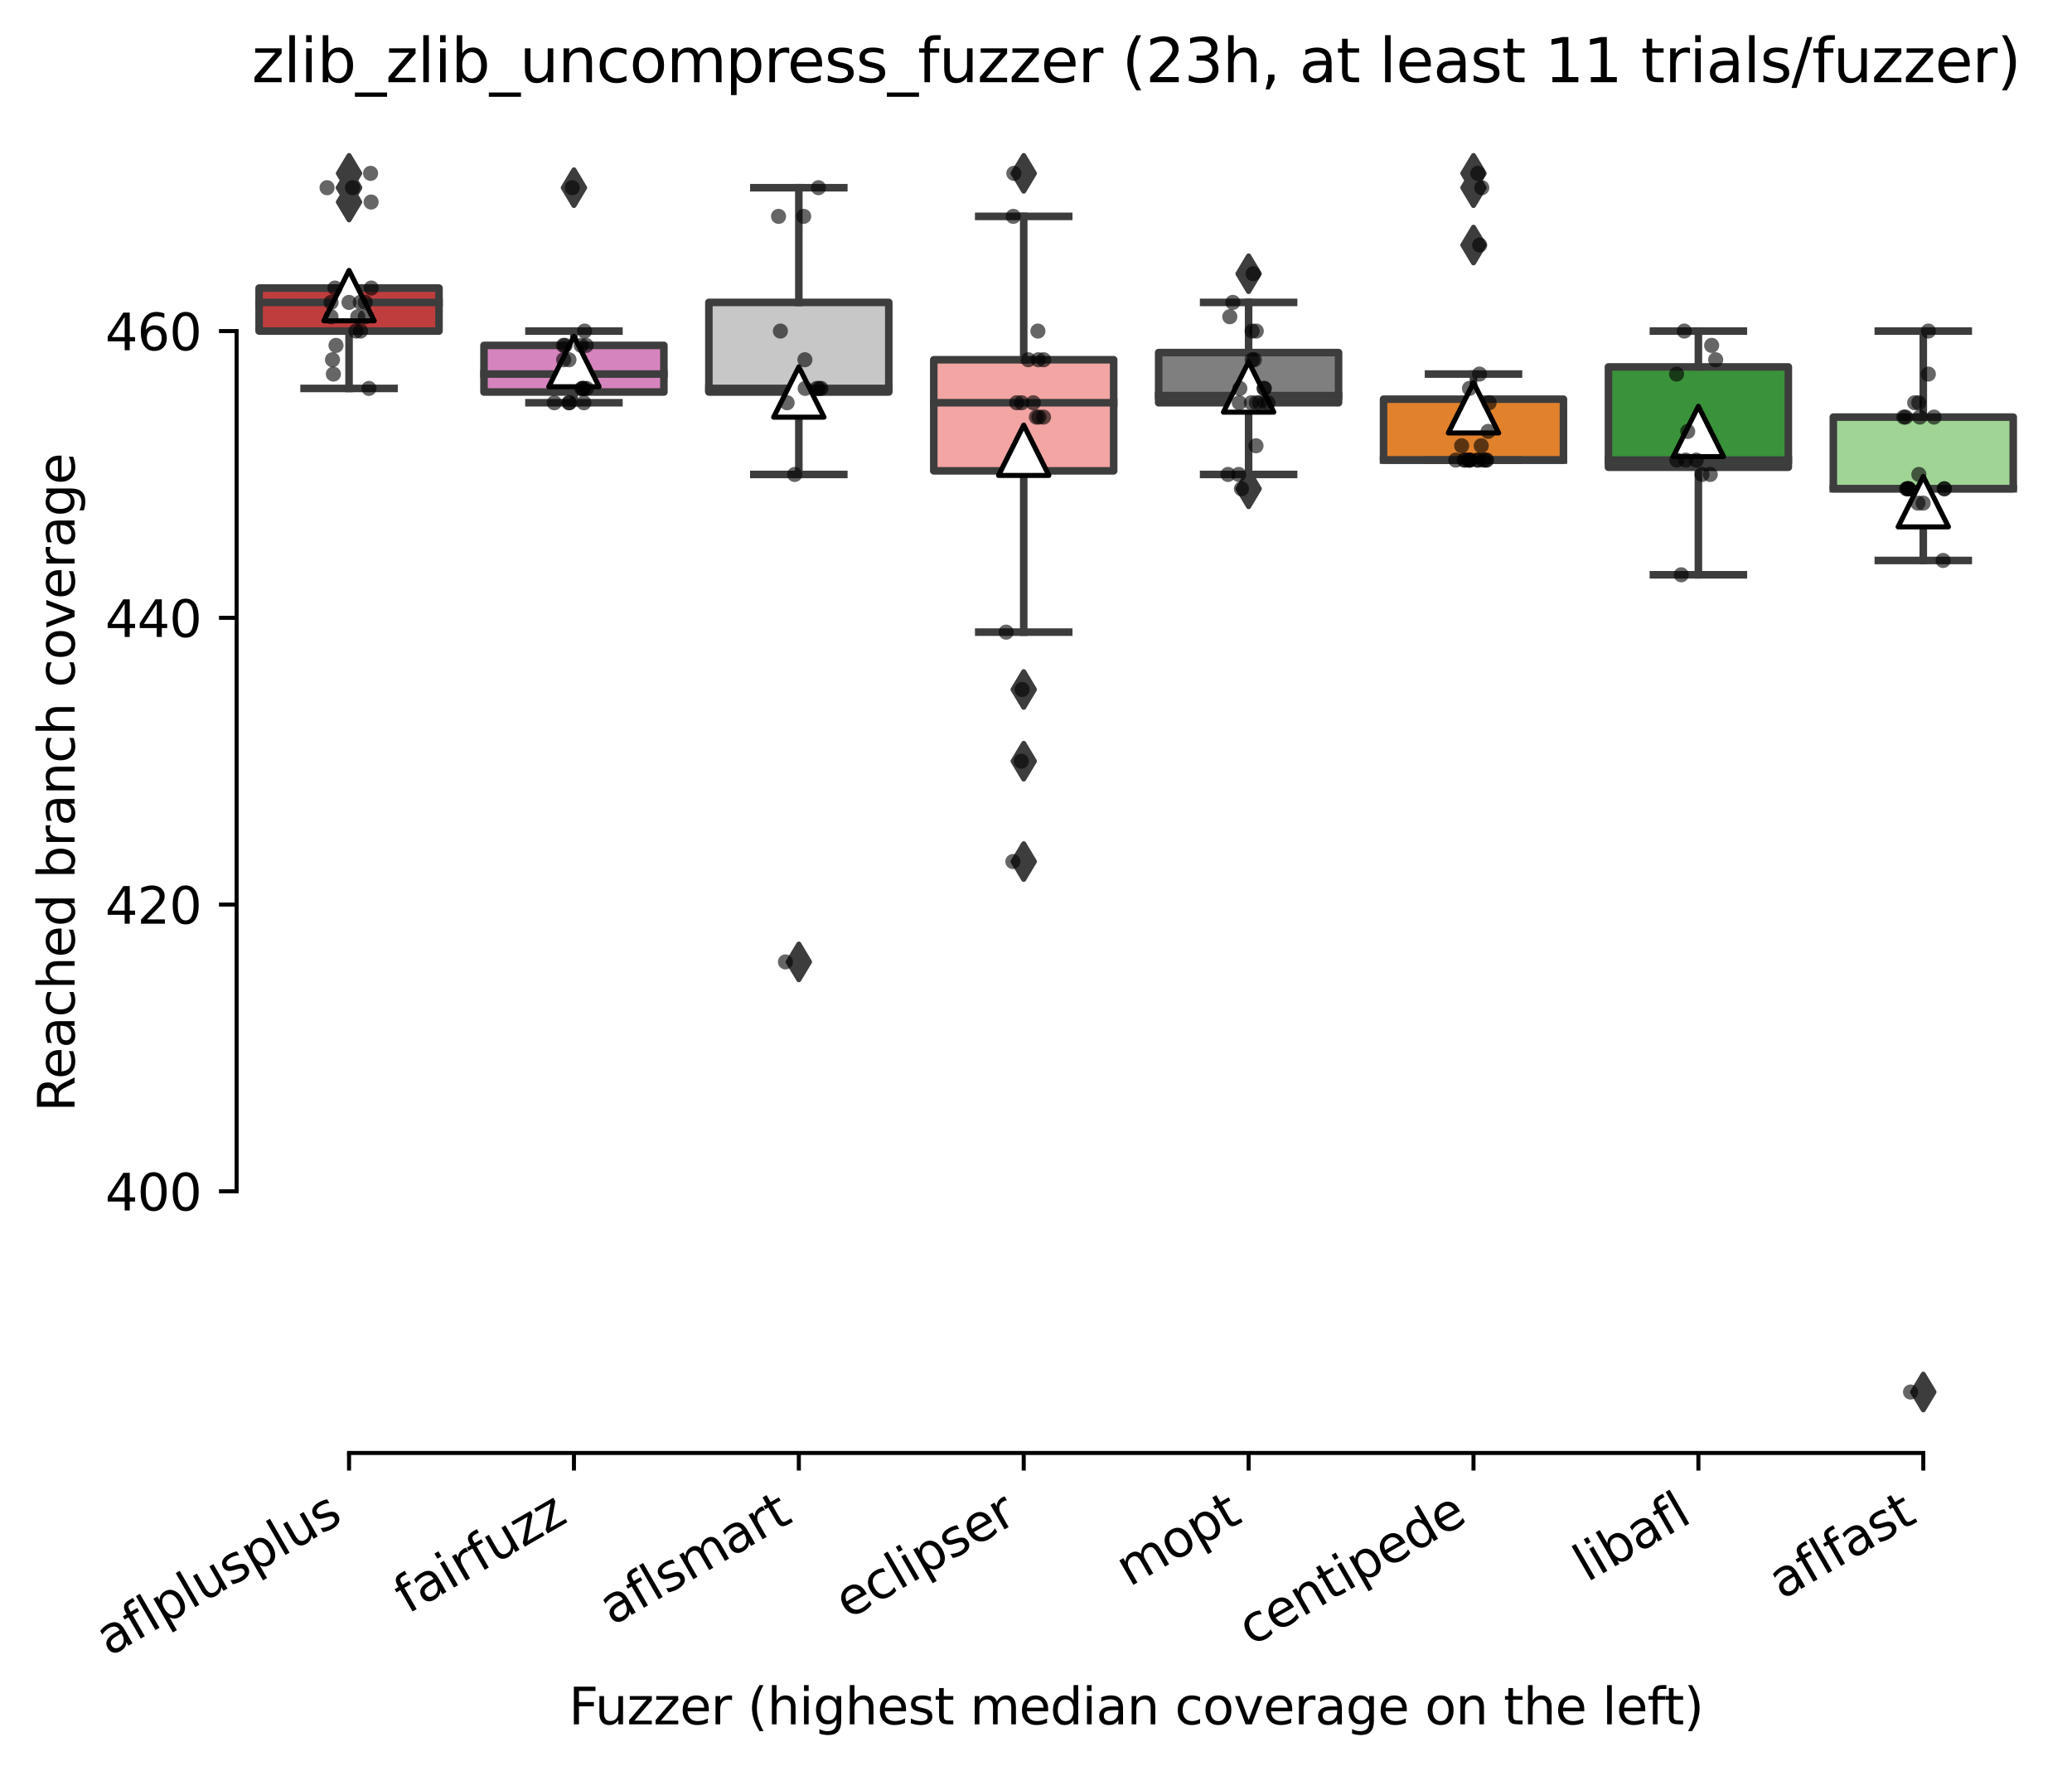 <?xml version="1.0" encoding="utf-8" standalone="no"?>
<!DOCTYPE svg PUBLIC "-//W3C//DTD SVG 1.1//EN"
  "http://www.w3.org/Graphics/SVG/1.1/DTD/svg11.dtd">
<svg xmlns:xlink="http://www.w3.org/1999/xlink" width="411.286pt" height="351.576pt" viewBox="0 0 411.286 351.576" xmlns="http://www.w3.org/2000/svg" version="1.1">
 <defs>
  <style type="text/css">*{stroke-linejoin: round; stroke-linecap: butt}</style>
 </defs>
 <g id="figure_1">
  <g id="patch_1">
   <path d="M 0 351.576 
L 411.286 351.576 
L 411.286 0 
L 0 0 
z
" style="fill: #ffffff"/>
  </g>
  <g id="axes_1">
   <g id="patch_2">
    <path d="M 46.966 288.43 
L 404.086 288.43 
L 404.086 22.318 
L 46.966 22.318 
z
" style="fill: #ffffff"/>
   </g>
   <g id="patch_3">
    <path d="M 51.43 65.721 
L 87.142 65.721 
L 87.142 57.183 
L 51.43 57.183 
L 51.43 65.721 
z
" clip-path="url(#pdc08ef2950)" style="fill: #c03d3e; stroke: #3d3d3d; stroke-width: 1.5; stroke-linejoin: miter"/>
   </g>
   <g id="patch_4">
    <path d="M 96.07 77.817 
L 131.782 77.817 
L 131.782 68.568 
L 96.07 68.568 
L 96.07 77.817 
z
" clip-path="url(#pdc08ef2950)" style="fill: #d684bd; stroke: #3d3d3d; stroke-width: 1.5; stroke-linejoin: miter"/>
   </g>
   <g id="patch_5">
    <path d="M 140.71 77.817 
L 176.422 77.817 
L 176.422 60.029 
L 140.71 60.029 
L 140.71 77.817 
z
" clip-path="url(#pdc08ef2950)" style="fill: #c7c7c7; stroke: #3d3d3d; stroke-width: 1.5; stroke-linejoin: miter"/>
   </g>
   <g id="patch_6">
    <path d="M 185.35 93.471 
L 221.062 93.471 
L 221.062 71.414 
L 185.35 71.414 
L 185.35 93.471 
z
" clip-path="url(#pdc08ef2950)" style="fill: #f2a5a3; stroke: #3d3d3d; stroke-width: 1.5; stroke-linejoin: miter"/>
   </g>
   <g id="patch_7">
    <path d="M 229.99 79.952 
L 265.702 79.952 
L 265.702 69.991 
L 229.99 69.991 
L 229.99 79.952 
z
" clip-path="url(#pdc08ef2950)" style="fill: #7f7f7f; stroke: #3d3d3d; stroke-width: 1.5; stroke-linejoin: miter"/>
   </g>
   <g id="patch_8">
    <path d="M 274.63 91.336 
L 310.342 91.336 
L 310.342 79.24 
L 274.63 79.24 
L 274.63 91.336 
z
" clip-path="url(#pdc08ef2950)" style="fill: #e1812c; stroke: #3d3d3d; stroke-width: 1.5; stroke-linejoin: miter"/>
   </g>
   <g id="patch_9">
    <path d="M 319.27 92.76 
L 354.982 92.76 
L 354.982 72.837 
L 319.27 72.837 
L 319.27 92.76 
z
" clip-path="url(#pdc08ef2950)" style="fill: #3a923a; stroke: #3d3d3d; stroke-width: 1.5; stroke-linejoin: miter"/>
   </g>
   <g id="patch_10">
    <path d="M 363.91 97.029 
L 399.622 97.029 
L 399.622 82.798 
L 363.91 82.798 
L 363.91 97.029 
z
" clip-path="url(#pdc08ef2950)" style="fill: #9fd495; stroke: #3d3d3d; stroke-width: 1.5; stroke-linejoin: miter"/>
   </g>
   <g id="matplotlib.axis_1">
    <g id="xtick_1">
     <g id="line2d_1">
      <defs>
       <path id="m5bc3ffb85f" d="M 0 0 
L 0 3.5 
" style="stroke: #000000; stroke-width: 0.8"/>
      </defs>
      <g>
       <use xlink:href="#m5bc3ffb85f" x="69.286" y="288.43" style="stroke: #000000; stroke-width: 0.8"/>
      </g>
     </g>
     <g id="text_1">
      <!-- aflplusplus -->
      <g transform="translate(21.677 328.897) rotate(-30) scale(0.1 -0.1)">
       <defs>
        <path id="DejaVuSans-61" d="M 2194 1759 
Q 1497 1759 1228 1600 
Q 959 1441 959 1056 
Q 959 750 1161 570 
Q 1363 391 1709 391 
Q 2188 391 2477 730 
Q 2766 1069 2766 1631 
L 2766 1759 
L 2194 1759 
z
M 3341 1997 
L 3341 0 
L 2766 0 
L 2766 531 
Q 2569 213 2275 61 
Q 1981 -91 1556 -91 
Q 1019 -91 701 211 
Q 384 513 384 1019 
Q 384 1609 779 1909 
Q 1175 2209 1959 2209 
L 2766 2209 
L 2766 2266 
Q 2766 2663 2505 2880 
Q 2244 3097 1772 3097 
Q 1472 3097 1187 3025 
Q 903 2953 641 2809 
L 641 3341 
Q 956 3463 1253 3523 
Q 1550 3584 1831 3584 
Q 2591 3584 2966 3190 
Q 3341 2797 3341 1997 
z
" transform="scale(0.016)"/>
        <path id="DejaVuSans-66" d="M 2375 4863 
L 2375 4384 
L 1825 4384 
Q 1516 4384 1395 4259 
Q 1275 4134 1275 3809 
L 1275 3500 
L 2222 3500 
L 2222 3053 
L 1275 3053 
L 1275 0 
L 697 0 
L 697 3053 
L 147 3053 
L 147 3500 
L 697 3500 
L 697 3744 
Q 697 4328 969 4595 
Q 1241 4863 1831 4863 
L 2375 4863 
z
" transform="scale(0.016)"/>
        <path id="DejaVuSans-6c" d="M 603 4863 
L 1178 4863 
L 1178 0 
L 603 0 
L 603 4863 
z
" transform="scale(0.016)"/>
        <path id="DejaVuSans-70" d="M 1159 525 
L 1159 -1331 
L 581 -1331 
L 581 3500 
L 1159 3500 
L 1159 2969 
Q 1341 3281 1617 3432 
Q 1894 3584 2278 3584 
Q 2916 3584 3314 3078 
Q 3713 2572 3713 1747 
Q 3713 922 3314 415 
Q 2916 -91 2278 -91 
Q 1894 -91 1617 61 
Q 1341 213 1159 525 
z
M 3116 1747 
Q 3116 2381 2855 2742 
Q 2594 3103 2138 3103 
Q 1681 3103 1420 2742 
Q 1159 2381 1159 1747 
Q 1159 1113 1420 752 
Q 1681 391 2138 391 
Q 2594 391 2855 752 
Q 3116 1113 3116 1747 
z
" transform="scale(0.016)"/>
        <path id="DejaVuSans-75" d="M 544 1381 
L 544 3500 
L 1119 3500 
L 1119 1403 
Q 1119 906 1312 657 
Q 1506 409 1894 409 
Q 2359 409 2629 706 
Q 2900 1003 2900 1516 
L 2900 3500 
L 3475 3500 
L 3475 0 
L 2900 0 
L 2900 538 
Q 2691 219 2414 64 
Q 2138 -91 1772 -91 
Q 1169 -91 856 284 
Q 544 659 544 1381 
z
M 1991 3584 
L 1991 3584 
z
" transform="scale(0.016)"/>
        <path id="DejaVuSans-73" d="M 2834 3397 
L 2834 2853 
Q 2591 2978 2328 3040 
Q 2066 3103 1784 3103 
Q 1356 3103 1142 2972 
Q 928 2841 928 2578 
Q 928 2378 1081 2264 
Q 1234 2150 1697 2047 
L 1894 2003 
Q 2506 1872 2764 1633 
Q 3022 1394 3022 966 
Q 3022 478 2636 193 
Q 2250 -91 1575 -91 
Q 1294 -91 989 -36 
Q 684 19 347 128 
L 347 722 
Q 666 556 975 473 
Q 1284 391 1588 391 
Q 1994 391 2212 530 
Q 2431 669 2431 922 
Q 2431 1156 2273 1281 
Q 2116 1406 1581 1522 
L 1381 1569 
Q 847 1681 609 1914 
Q 372 2147 372 2553 
Q 372 3047 722 3315 
Q 1072 3584 1716 3584 
Q 2034 3584 2315 3537 
Q 2597 3491 2834 3397 
z
" transform="scale(0.016)"/>
       </defs>
       <use xlink:href="#DejaVuSans-61"/>
       <use xlink:href="#DejaVuSans-66" x="61.279"/>
       <use xlink:href="#DejaVuSans-6c" x="96.484"/>
       <use xlink:href="#DejaVuSans-70" x="124.268"/>
       <use xlink:href="#DejaVuSans-6c" x="187.744"/>
       <use xlink:href="#DejaVuSans-75" x="215.527"/>
       <use xlink:href="#DejaVuSans-73" x="278.906"/>
       <use xlink:href="#DejaVuSans-70" x="331.006"/>
       <use xlink:href="#DejaVuSans-6c" x="394.482"/>
       <use xlink:href="#DejaVuSans-75" x="422.266"/>
       <use xlink:href="#DejaVuSans-73" x="485.645"/>
      </g>
     </g>
    </g>
    <g id="xtick_2">
     <g id="line2d_2">
      <g>
       <use xlink:href="#m5bc3ffb85f" x="113.926" y="288.43" style="stroke: #000000; stroke-width: 0.8"/>
      </g>
     </g>
     <g id="text_2">
      <!-- fairfuzz -->
      <g transform="translate(80.936 320.457) rotate(-30) scale(0.1 -0.1)">
       <defs>
        <path id="DejaVuSans-69" d="M 603 3500 
L 1178 3500 
L 1178 0 
L 603 0 
L 603 3500 
z
M 603 4863 
L 1178 4863 
L 1178 4134 
L 603 4134 
L 603 4863 
z
" transform="scale(0.016)"/>
        <path id="DejaVuSans-72" d="M 2631 2963 
Q 2534 3019 2420 3045 
Q 2306 3072 2169 3072 
Q 1681 3072 1420 2755 
Q 1159 2438 1159 1844 
L 1159 0 
L 581 0 
L 581 3500 
L 1159 3500 
L 1159 2956 
Q 1341 3275 1631 3429 
Q 1922 3584 2338 3584 
Q 2397 3584 2469 3576 
Q 2541 3569 2628 3553 
L 2631 2963 
z
" transform="scale(0.016)"/>
        <path id="DejaVuSans-7a" d="M 353 3500 
L 3084 3500 
L 3084 2975 
L 922 459 
L 3084 459 
L 3084 0 
L 275 0 
L 275 525 
L 2438 3041 
L 353 3041 
L 353 3500 
z
" transform="scale(0.016)"/>
       </defs>
       <use xlink:href="#DejaVuSans-66"/>
       <use xlink:href="#DejaVuSans-61" x="35.205"/>
       <use xlink:href="#DejaVuSans-69" x="96.484"/>
       <use xlink:href="#DejaVuSans-72" x="124.268"/>
       <use xlink:href="#DejaVuSans-66" x="165.381"/>
       <use xlink:href="#DejaVuSans-75" x="200.586"/>
       <use xlink:href="#DejaVuSans-7a" x="263.965"/>
       <use xlink:href="#DejaVuSans-7a" x="316.455"/>
      </g>
     </g>
    </g>
    <g id="xtick_3">
     <g id="line2d_3">
      <g>
       <use xlink:href="#m5bc3ffb85f" x="158.566" y="288.43" style="stroke: #000000; stroke-width: 0.8"/>
      </g>
     </g>
     <g id="text_3">
      <!-- aflsmart -->
      <g transform="translate(121.555 322.779) rotate(-30) scale(0.1 -0.1)">
       <defs>
        <path id="DejaVuSans-6d" d="M 3328 2828 
Q 3544 3216 3844 3400 
Q 4144 3584 4550 3584 
Q 5097 3584 5394 3201 
Q 5691 2819 5691 2113 
L 5691 0 
L 5113 0 
L 5113 2094 
Q 5113 2597 4934 2840 
Q 4756 3084 4391 3084 
Q 3944 3084 3684 2787 
Q 3425 2491 3425 1978 
L 3425 0 
L 2847 0 
L 2847 2094 
Q 2847 2600 2669 2842 
Q 2491 3084 2119 3084 
Q 1678 3084 1418 2786 
Q 1159 2488 1159 1978 
L 1159 0 
L 581 0 
L 581 3500 
L 1159 3500 
L 1159 2956 
Q 1356 3278 1631 3431 
Q 1906 3584 2284 3584 
Q 2666 3584 2933 3390 
Q 3200 3197 3328 2828 
z
" transform="scale(0.016)"/>
        <path id="DejaVuSans-74" d="M 1172 4494 
L 1172 3500 
L 2356 3500 
L 2356 3053 
L 1172 3053 
L 1172 1153 
Q 1172 725 1289 603 
Q 1406 481 1766 481 
L 2356 481 
L 2356 0 
L 1766 0 
Q 1100 0 847 248 
Q 594 497 594 1153 
L 594 3053 
L 172 3053 
L 172 3500 
L 594 3500 
L 594 4494 
L 1172 4494 
z
" transform="scale(0.016)"/>
       </defs>
       <use xlink:href="#DejaVuSans-61"/>
       <use xlink:href="#DejaVuSans-66" x="61.279"/>
       <use xlink:href="#DejaVuSans-6c" x="96.484"/>
       <use xlink:href="#DejaVuSans-73" x="124.268"/>
       <use xlink:href="#DejaVuSans-6d" x="176.367"/>
       <use xlink:href="#DejaVuSans-61" x="273.779"/>
       <use xlink:href="#DejaVuSans-72" x="335.059"/>
       <use xlink:href="#DejaVuSans-74" x="376.172"/>
      </g>
     </g>
    </g>
    <g id="xtick_4">
     <g id="line2d_4">
      <g>
       <use xlink:href="#m5bc3ffb85f" x="203.206" y="288.43" style="stroke: #000000; stroke-width: 0.8"/>
      </g>
     </g>
     <g id="text_4">
      <!-- eclipser -->
      <g transform="translate(168.365 321.525) rotate(-30) scale(0.1 -0.1)">
       <defs>
        <path id="DejaVuSans-65" d="M 3597 1894 
L 3597 1613 
L 953 1613 
Q 991 1019 1311 708 
Q 1631 397 2203 397 
Q 2534 397 2845 478 
Q 3156 559 3463 722 
L 3463 178 
Q 3153 47 2828 -22 
Q 2503 -91 2169 -91 
Q 1331 -91 842 396 
Q 353 884 353 1716 
Q 353 2575 817 3079 
Q 1281 3584 2069 3584 
Q 2775 3584 3186 3129 
Q 3597 2675 3597 1894 
z
M 3022 2063 
Q 3016 2534 2758 2815 
Q 2500 3097 2075 3097 
Q 1594 3097 1305 2825 
Q 1016 2553 972 2059 
L 3022 2063 
z
" transform="scale(0.016)"/>
        <path id="DejaVuSans-63" d="M 3122 3366 
L 3122 2828 
Q 2878 2963 2633 3030 
Q 2388 3097 2138 3097 
Q 1578 3097 1268 2742 
Q 959 2388 959 1747 
Q 959 1106 1268 751 
Q 1578 397 2138 397 
Q 2388 397 2633 464 
Q 2878 531 3122 666 
L 3122 134 
Q 2881 22 2623 -34 
Q 2366 -91 2075 -91 
Q 1284 -91 818 406 
Q 353 903 353 1747 
Q 353 2603 823 3093 
Q 1294 3584 2113 3584 
Q 2378 3584 2631 3529 
Q 2884 3475 3122 3366 
z
" transform="scale(0.016)"/>
       </defs>
       <use xlink:href="#DejaVuSans-65"/>
       <use xlink:href="#DejaVuSans-63" x="61.523"/>
       <use xlink:href="#DejaVuSans-6c" x="116.504"/>
       <use xlink:href="#DejaVuSans-69" x="144.287"/>
       <use xlink:href="#DejaVuSans-70" x="172.07"/>
       <use xlink:href="#DejaVuSans-73" x="235.547"/>
       <use xlink:href="#DejaVuSans-65" x="287.646"/>
       <use xlink:href="#DejaVuSans-72" x="349.17"/>
      </g>
     </g>
    </g>
    <g id="xtick_5">
     <g id="line2d_5">
      <g>
       <use xlink:href="#m5bc3ffb85f" x="247.846" y="288.43" style="stroke: #000000; stroke-width: 0.8"/>
      </g>
     </g>
     <g id="text_5">
      <!-- mopt -->
      <g transform="translate(224.178 315.075) rotate(-30) scale(0.1 -0.1)">
       <defs>
        <path id="DejaVuSans-6f" d="M 1959 3097 
Q 1497 3097 1228 2736 
Q 959 2375 959 1747 
Q 959 1119 1226 758 
Q 1494 397 1959 397 
Q 2419 397 2687 759 
Q 2956 1122 2956 1747 
Q 2956 2369 2687 2733 
Q 2419 3097 1959 3097 
z
M 1959 3584 
Q 2709 3584 3137 3096 
Q 3566 2609 3566 1747 
Q 3566 888 3137 398 
Q 2709 -91 1959 -91 
Q 1206 -91 779 398 
Q 353 888 353 1747 
Q 353 2609 779 3096 
Q 1206 3584 1959 3584 
z
" transform="scale(0.016)"/>
       </defs>
       <use xlink:href="#DejaVuSans-6d"/>
       <use xlink:href="#DejaVuSans-6f" x="97.412"/>
       <use xlink:href="#DejaVuSans-70" x="158.594"/>
       <use xlink:href="#DejaVuSans-74" x="222.07"/>
      </g>
     </g>
    </g>
    <g id="xtick_6">
     <g id="line2d_6">
      <g>
       <use xlink:href="#m5bc3ffb85f" x="292.486" y="288.43" style="stroke: #000000; stroke-width: 0.8"/>
      </g>
     </g>
     <g id="text_6">
      <!-- centipede -->
      <g transform="translate(248.412 326.856) rotate(-30) scale(0.1 -0.1)">
       <defs>
        <path id="DejaVuSans-6e" d="M 3513 2113 
L 3513 0 
L 2938 0 
L 2938 2094 
Q 2938 2591 2744 2837 
Q 2550 3084 2163 3084 
Q 1697 3084 1428 2787 
Q 1159 2491 1159 1978 
L 1159 0 
L 581 0 
L 581 3500 
L 1159 3500 
L 1159 2956 
Q 1366 3272 1645 3428 
Q 1925 3584 2291 3584 
Q 2894 3584 3203 3211 
Q 3513 2838 3513 2113 
z
" transform="scale(0.016)"/>
        <path id="DejaVuSans-64" d="M 2906 2969 
L 2906 4863 
L 3481 4863 
L 3481 0 
L 2906 0 
L 2906 525 
Q 2725 213 2448 61 
Q 2172 -91 1784 -91 
Q 1150 -91 751 415 
Q 353 922 353 1747 
Q 353 2572 751 3078 
Q 1150 3584 1784 3584 
Q 2172 3584 2448 3432 
Q 2725 3281 2906 2969 
z
M 947 1747 
Q 947 1113 1208 752 
Q 1469 391 1925 391 
Q 2381 391 2643 752 
Q 2906 1113 2906 1747 
Q 2906 2381 2643 2742 
Q 2381 3103 1925 3103 
Q 1469 3103 1208 2742 
Q 947 2381 947 1747 
z
" transform="scale(0.016)"/>
       </defs>
       <use xlink:href="#DejaVuSans-63"/>
       <use xlink:href="#DejaVuSans-65" x="54.98"/>
       <use xlink:href="#DejaVuSans-6e" x="116.504"/>
       <use xlink:href="#DejaVuSans-74" x="179.883"/>
       <use xlink:href="#DejaVuSans-69" x="219.092"/>
       <use xlink:href="#DejaVuSans-70" x="246.875"/>
       <use xlink:href="#DejaVuSans-65" x="310.352"/>
       <use xlink:href="#DejaVuSans-64" x="371.875"/>
       <use xlink:href="#DejaVuSans-65" x="435.352"/>
      </g>
     </g>
    </g>
    <g id="xtick_7">
     <g id="line2d_7">
      <g>
       <use xlink:href="#m5bc3ffb85f" x="337.126" y="288.43" style="stroke: #000000; stroke-width: 0.8"/>
      </g>
     </g>
     <g id="text_7">
      <!-- libafl -->
      <g transform="translate(315.014 314.176) rotate(-30) scale(0.1 -0.1)">
       <defs>
        <path id="DejaVuSans-62" d="M 3116 1747 
Q 3116 2381 2855 2742 
Q 2594 3103 2138 3103 
Q 1681 3103 1420 2742 
Q 1159 2381 1159 1747 
Q 1159 1113 1420 752 
Q 1681 391 2138 391 
Q 2594 391 2855 752 
Q 3116 1113 3116 1747 
z
M 1159 2969 
Q 1341 3281 1617 3432 
Q 1894 3584 2278 3584 
Q 2916 3584 3314 3078 
Q 3713 2572 3713 1747 
Q 3713 922 3314 415 
Q 2916 -91 2278 -91 
Q 1894 -91 1617 61 
Q 1341 213 1159 525 
L 1159 0 
L 581 0 
L 581 4863 
L 1159 4863 
L 1159 2969 
z
" transform="scale(0.016)"/>
       </defs>
       <use xlink:href="#DejaVuSans-6c"/>
       <use xlink:href="#DejaVuSans-69" x="27.783"/>
       <use xlink:href="#DejaVuSans-62" x="55.566"/>
       <use xlink:href="#DejaVuSans-61" x="119.043"/>
       <use xlink:href="#DejaVuSans-66" x="180.322"/>
       <use xlink:href="#DejaVuSans-6c" x="215.527"/>
      </g>
     </g>
    </g>
    <g id="xtick_8">
     <g id="line2d_8">
      <g>
       <use xlink:href="#m5bc3ffb85f" x="381.766" y="288.43" style="stroke: #000000; stroke-width: 0.8"/>
      </g>
     </g>
     <g id="text_8">
      <!-- aflfast -->
      <g transform="translate(353.702 317.613) rotate(-30) scale(0.1 -0.1)">
       <use xlink:href="#DejaVuSans-61"/>
       <use xlink:href="#DejaVuSans-66" x="61.279"/>
       <use xlink:href="#DejaVuSans-6c" x="96.484"/>
       <use xlink:href="#DejaVuSans-66" x="124.268"/>
       <use xlink:href="#DejaVuSans-61" x="159.473"/>
       <use xlink:href="#DejaVuSans-73" x="220.752"/>
       <use xlink:href="#DejaVuSans-74" x="272.852"/>
      </g>
     </g>
    </g>
    <g id="text_9">
     <!-- Fuzzer (highest median coverage on the left) -->
     <g transform="translate(112.908 342.297) scale(0.1 -0.1)">
      <defs>
       <path id="DejaVuSans-46" d="M 628 4666 
L 3309 4666 
L 3309 4134 
L 1259 4134 
L 1259 2759 
L 3109 2759 
L 3109 2228 
L 1259 2228 
L 1259 0 
L 628 0 
L 628 4666 
z
" transform="scale(0.016)"/>
       <path id="DejaVuSans-20" transform="scale(0.016)"/>
       <path id="DejaVuSans-28" d="M 1984 4856 
Q 1566 4138 1362 3434 
Q 1159 2731 1159 2009 
Q 1159 1288 1364 580 
Q 1569 -128 1984 -844 
L 1484 -844 
Q 1016 -109 783 600 
Q 550 1309 550 2009 
Q 550 2706 781 3412 
Q 1013 4119 1484 4856 
L 1984 4856 
z
" transform="scale(0.016)"/>
       <path id="DejaVuSans-68" d="M 3513 2113 
L 3513 0 
L 2938 0 
L 2938 2094 
Q 2938 2591 2744 2837 
Q 2550 3084 2163 3084 
Q 1697 3084 1428 2787 
Q 1159 2491 1159 1978 
L 1159 0 
L 581 0 
L 581 4863 
L 1159 4863 
L 1159 2956 
Q 1366 3272 1645 3428 
Q 1925 3584 2291 3584 
Q 2894 3584 3203 3211 
Q 3513 2838 3513 2113 
z
" transform="scale(0.016)"/>
       <path id="DejaVuSans-67" d="M 2906 1791 
Q 2906 2416 2648 2759 
Q 2391 3103 1925 3103 
Q 1463 3103 1205 2759 
Q 947 2416 947 1791 
Q 947 1169 1205 825 
Q 1463 481 1925 481 
Q 2391 481 2648 825 
Q 2906 1169 2906 1791 
z
M 3481 434 
Q 3481 -459 3084 -895 
Q 2688 -1331 1869 -1331 
Q 1566 -1331 1297 -1286 
Q 1028 -1241 775 -1147 
L 775 -588 
Q 1028 -725 1275 -790 
Q 1522 -856 1778 -856 
Q 2344 -856 2625 -561 
Q 2906 -266 2906 331 
L 2906 616 
Q 2728 306 2450 153 
Q 2172 0 1784 0 
Q 1141 0 747 490 
Q 353 981 353 1791 
Q 353 2603 747 3093 
Q 1141 3584 1784 3584 
Q 2172 3584 2450 3431 
Q 2728 3278 2906 2969 
L 2906 3500 
L 3481 3500 
L 3481 434 
z
" transform="scale(0.016)"/>
       <path id="DejaVuSans-76" d="M 191 3500 
L 800 3500 
L 1894 563 
L 2988 3500 
L 3597 3500 
L 2284 0 
L 1503 0 
L 191 3500 
z
" transform="scale(0.016)"/>
       <path id="DejaVuSans-29" d="M 513 4856 
L 1013 4856 
Q 1481 4119 1714 3412 
Q 1947 2706 1947 2009 
Q 1947 1309 1714 600 
Q 1481 -109 1013 -844 
L 513 -844 
Q 928 -128 1133 580 
Q 1338 1288 1338 2009 
Q 1338 2731 1133 3434 
Q 928 4138 513 4856 
z
" transform="scale(0.016)"/>
      </defs>
      <use xlink:href="#DejaVuSans-46"/>
      <use xlink:href="#DejaVuSans-75" x="52.02"/>
      <use xlink:href="#DejaVuSans-7a" x="115.398"/>
      <use xlink:href="#DejaVuSans-7a" x="167.889"/>
      <use xlink:href="#DejaVuSans-65" x="220.379"/>
      <use xlink:href="#DejaVuSans-72" x="281.902"/>
      <use xlink:href="#DejaVuSans-20" x="323.016"/>
      <use xlink:href="#DejaVuSans-28" x="354.803"/>
      <use xlink:href="#DejaVuSans-68" x="393.816"/>
      <use xlink:href="#DejaVuSans-69" x="457.195"/>
      <use xlink:href="#DejaVuSans-67" x="484.979"/>
      <use xlink:href="#DejaVuSans-68" x="548.455"/>
      <use xlink:href="#DejaVuSans-65" x="611.834"/>
      <use xlink:href="#DejaVuSans-73" x="673.357"/>
      <use xlink:href="#DejaVuSans-74" x="725.457"/>
      <use xlink:href="#DejaVuSans-20" x="764.666"/>
      <use xlink:href="#DejaVuSans-6d" x="796.453"/>
      <use xlink:href="#DejaVuSans-65" x="893.865"/>
      <use xlink:href="#DejaVuSans-64" x="955.389"/>
      <use xlink:href="#DejaVuSans-69" x="1018.865"/>
      <use xlink:href="#DejaVuSans-61" x="1046.648"/>
      <use xlink:href="#DejaVuSans-6e" x="1107.928"/>
      <use xlink:href="#DejaVuSans-20" x="1171.307"/>
      <use xlink:href="#DejaVuSans-63" x="1203.094"/>
      <use xlink:href="#DejaVuSans-6f" x="1258.074"/>
      <use xlink:href="#DejaVuSans-76" x="1319.256"/>
      <use xlink:href="#DejaVuSans-65" x="1378.436"/>
      <use xlink:href="#DejaVuSans-72" x="1439.959"/>
      <use xlink:href="#DejaVuSans-61" x="1481.072"/>
      <use xlink:href="#DejaVuSans-67" x="1542.352"/>
      <use xlink:href="#DejaVuSans-65" x="1605.828"/>
      <use xlink:href="#DejaVuSans-20" x="1667.352"/>
      <use xlink:href="#DejaVuSans-6f" x="1699.139"/>
      <use xlink:href="#DejaVuSans-6e" x="1760.32"/>
      <use xlink:href="#DejaVuSans-20" x="1823.699"/>
      <use xlink:href="#DejaVuSans-74" x="1855.486"/>
      <use xlink:href="#DejaVuSans-68" x="1894.695"/>
      <use xlink:href="#DejaVuSans-65" x="1958.074"/>
      <use xlink:href="#DejaVuSans-20" x="2019.598"/>
      <use xlink:href="#DejaVuSans-6c" x="2051.385"/>
      <use xlink:href="#DejaVuSans-65" x="2079.168"/>
      <use xlink:href="#DejaVuSans-66" x="2140.691"/>
      <use xlink:href="#DejaVuSans-74" x="2174.146"/>
      <use xlink:href="#DejaVuSans-29" x="2213.355"/>
     </g>
    </g>
   </g>
   <g id="matplotlib.axis_2">
    <g id="ytick_1">
     <g id="line2d_9">
      <defs>
       <path id="m01b34063f5" d="M 0 0 
L -3.5 0 
" style="stroke: #000000; stroke-width: 0.8"/>
      </defs>
      <g>
       <use xlink:href="#m01b34063f5" x="46.966" y="236.488" style="stroke: #000000; stroke-width: 0.8"/>
      </g>
     </g>
     <g id="text_10">
      <!-- 400 -->
      <g transform="translate(20.878 240.288) scale(0.1 -0.1)">
       <defs>
        <path id="DejaVuSans-34" d="M 2419 4116 
L 825 1625 
L 2419 1625 
L 2419 4116 
z
M 2253 4666 
L 3047 4666 
L 3047 1625 
L 3713 1625 
L 3713 1100 
L 3047 1100 
L 3047 0 
L 2419 0 
L 2419 1100 
L 313 1100 
L 313 1709 
L 2253 4666 
z
" transform="scale(0.016)"/>
        <path id="DejaVuSans-30" d="M 2034 4250 
Q 1547 4250 1301 3770 
Q 1056 3291 1056 2328 
Q 1056 1369 1301 889 
Q 1547 409 2034 409 
Q 2525 409 2770 889 
Q 3016 1369 3016 2328 
Q 3016 3291 2770 3770 
Q 2525 4250 2034 4250 
z
M 2034 4750 
Q 2819 4750 3233 4129 
Q 3647 3509 3647 2328 
Q 3647 1150 3233 529 
Q 2819 -91 2034 -91 
Q 1250 -91 836 529 
Q 422 1150 422 2328 
Q 422 3509 836 4129 
Q 1250 4750 2034 4750 
z
" transform="scale(0.016)"/>
       </defs>
       <use xlink:href="#DejaVuSans-34"/>
       <use xlink:href="#DejaVuSans-30" x="63.623"/>
       <use xlink:href="#DejaVuSans-30" x="127.246"/>
      </g>
     </g>
    </g>
    <g id="ytick_2">
     <g id="line2d_10">
      <g>
       <use xlink:href="#m01b34063f5" x="46.966" y="179.566" style="stroke: #000000; stroke-width: 0.8"/>
      </g>
     </g>
     <g id="text_11">
      <!-- 420 -->
      <g transform="translate(20.878 183.365) scale(0.1 -0.1)">
       <defs>
        <path id="DejaVuSans-32" d="M 1228 531 
L 3431 531 
L 3431 0 
L 469 0 
L 469 531 
Q 828 903 1448 1529 
Q 2069 2156 2228 2338 
Q 2531 2678 2651 2914 
Q 2772 3150 2772 3378 
Q 2772 3750 2511 3984 
Q 2250 4219 1831 4219 
Q 1534 4219 1204 4116 
Q 875 4013 500 3803 
L 500 4441 
Q 881 4594 1212 4672 
Q 1544 4750 1819 4750 
Q 2544 4750 2975 4387 
Q 3406 4025 3406 3419 
Q 3406 3131 3298 2873 
Q 3191 2616 2906 2266 
Q 2828 2175 2409 1742 
Q 1991 1309 1228 531 
z
" transform="scale(0.016)"/>
       </defs>
       <use xlink:href="#DejaVuSans-34"/>
       <use xlink:href="#DejaVuSans-32" x="63.623"/>
       <use xlink:href="#DejaVuSans-30" x="127.246"/>
      </g>
     </g>
    </g>
    <g id="ytick_3">
     <g id="line2d_11">
      <g>
       <use xlink:href="#m01b34063f5" x="46.966" y="122.644" style="stroke: #000000; stroke-width: 0.8"/>
      </g>
     </g>
     <g id="text_12">
      <!-- 440 -->
      <g transform="translate(20.878 126.443) scale(0.1 -0.1)">
       <use xlink:href="#DejaVuSans-34"/>
       <use xlink:href="#DejaVuSans-34" x="63.623"/>
       <use xlink:href="#DejaVuSans-30" x="127.246"/>
      </g>
     </g>
    </g>
    <g id="ytick_4">
     <g id="line2d_12">
      <g>
       <use xlink:href="#m01b34063f5" x="46.966" y="65.721" style="stroke: #000000; stroke-width: 0.8"/>
      </g>
     </g>
     <g id="text_13">
      <!-- 460 -->
      <g transform="translate(20.878 69.521) scale(0.1 -0.1)">
       <defs>
        <path id="DejaVuSans-36" d="M 2113 2584 
Q 1688 2584 1439 2293 
Q 1191 2003 1191 1497 
Q 1191 994 1439 701 
Q 1688 409 2113 409 
Q 2538 409 2786 701 
Q 3034 994 3034 1497 
Q 3034 2003 2786 2293 
Q 2538 2584 2113 2584 
z
M 3366 4563 
L 3366 3988 
Q 3128 4100 2886 4159 
Q 2644 4219 2406 4219 
Q 1781 4219 1451 3797 
Q 1122 3375 1075 2522 
Q 1259 2794 1537 2939 
Q 1816 3084 2150 3084 
Q 2853 3084 3261 2657 
Q 3669 2231 3669 1497 
Q 3669 778 3244 343 
Q 2819 -91 2113 -91 
Q 1303 -91 875 529 
Q 447 1150 447 2328 
Q 447 3434 972 4092 
Q 1497 4750 2381 4750 
Q 2619 4750 2861 4703 
Q 3103 4656 3366 4563 
z
" transform="scale(0.016)"/>
       </defs>
       <use xlink:href="#DejaVuSans-34"/>
       <use xlink:href="#DejaVuSans-36" x="63.623"/>
       <use xlink:href="#DejaVuSans-30" x="127.246"/>
      </g>
     </g>
    </g>
    <g id="text_14">
     <!-- Reached branch coverage -->
     <g transform="translate(14.798 220.706) rotate(-90) scale(0.1 -0.1)">
      <defs>
       <path id="DejaVuSans-52" d="M 2841 2188 
Q 3044 2119 3236 1894 
Q 3428 1669 3622 1275 
L 4263 0 
L 3584 0 
L 2988 1197 
Q 2756 1666 2539 1819 
Q 2322 1972 1947 1972 
L 1259 1972 
L 1259 0 
L 628 0 
L 628 4666 
L 2053 4666 
Q 2853 4666 3247 4331 
Q 3641 3997 3641 3322 
Q 3641 2881 3436 2590 
Q 3231 2300 2841 2188 
z
M 1259 4147 
L 1259 2491 
L 2053 2491 
Q 2509 2491 2742 2702 
Q 2975 2913 2975 3322 
Q 2975 3731 2742 3939 
Q 2509 4147 2053 4147 
L 1259 4147 
z
" transform="scale(0.016)"/>
      </defs>
      <use xlink:href="#DejaVuSans-52"/>
      <use xlink:href="#DejaVuSans-65" x="64.982"/>
      <use xlink:href="#DejaVuSans-61" x="126.506"/>
      <use xlink:href="#DejaVuSans-63" x="187.785"/>
      <use xlink:href="#DejaVuSans-68" x="242.766"/>
      <use xlink:href="#DejaVuSans-65" x="306.145"/>
      <use xlink:href="#DejaVuSans-64" x="367.668"/>
      <use xlink:href="#DejaVuSans-20" x="431.145"/>
      <use xlink:href="#DejaVuSans-62" x="462.932"/>
      <use xlink:href="#DejaVuSans-72" x="526.408"/>
      <use xlink:href="#DejaVuSans-61" x="567.521"/>
      <use xlink:href="#DejaVuSans-6e" x="628.801"/>
      <use xlink:href="#DejaVuSans-63" x="692.18"/>
      <use xlink:href="#DejaVuSans-68" x="747.16"/>
      <use xlink:href="#DejaVuSans-20" x="810.539"/>
      <use xlink:href="#DejaVuSans-63" x="842.326"/>
      <use xlink:href="#DejaVuSans-6f" x="897.307"/>
      <use xlink:href="#DejaVuSans-76" x="958.488"/>
      <use xlink:href="#DejaVuSans-65" x="1017.668"/>
      <use xlink:href="#DejaVuSans-72" x="1079.191"/>
      <use xlink:href="#DejaVuSans-61" x="1120.305"/>
      <use xlink:href="#DejaVuSans-67" x="1181.584"/>
      <use xlink:href="#DejaVuSans-65" x="1245.061"/>
     </g>
    </g>
   </g>
   <g id="line2d_13">
    <path d="M 69.286 65.721 
L 69.286 77.106 
" clip-path="url(#pdc08ef2950)" style="fill: none; stroke: #3d3d3d; stroke-width: 1.5; stroke-linecap: square"/>
   </g>
   <g id="line2d_14">
    <path d="M 69.286 57.183 
L 69.286 57.183 
" clip-path="url(#pdc08ef2950)" style="fill: none; stroke: #3d3d3d; stroke-width: 1.5; stroke-linecap: square"/>
   </g>
   <g id="line2d_15">
    <path d="M 60.358 77.106 
L 78.214 77.106 
" clip-path="url(#pdc08ef2950)" style="fill: none; stroke: #3d3d3d; stroke-width: 1.5; stroke-linecap: square"/>
   </g>
   <g id="line2d_16">
    <path d="M 60.358 57.183 
L 78.214 57.183 
" clip-path="url(#pdc08ef2950)" style="fill: none; stroke: #3d3d3d; stroke-width: 1.5; stroke-linecap: square"/>
   </g>
   <g id="line2d_17">
    <defs>
     <path id="m5f756e2eda" d="M -0 3.536 
L 2.121 0 
L -0 -3.536 
L -2.121 -0 
z
" style="stroke: #3d3d3d; stroke-linejoin: miter"/>
    </defs>
    <g clip-path="url(#pdc08ef2950)">
     <use xlink:href="#m5f756e2eda" x="69.286" y="34.414" style="fill: #3d3d3d; stroke: #3d3d3d; stroke-linejoin: miter"/>
     <use xlink:href="#m5f756e2eda" x="69.286" y="37.26" style="fill: #3d3d3d; stroke: #3d3d3d; stroke-linejoin: miter"/>
     <use xlink:href="#m5f756e2eda" x="69.286" y="40.106" style="fill: #3d3d3d; stroke: #3d3d3d; stroke-linejoin: miter"/>
     <use xlink:href="#m5f756e2eda" x="69.286" y="37.26" style="fill: #3d3d3d; stroke: #3d3d3d; stroke-linejoin: miter"/>
    </g>
   </g>
   <g id="line2d_18">
    <path d="M 113.926 77.817 
L 113.926 79.952 
" clip-path="url(#pdc08ef2950)" style="fill: none; stroke: #3d3d3d; stroke-width: 1.5; stroke-linecap: square"/>
   </g>
   <g id="line2d_19">
    <path d="M 113.926 68.568 
L 113.926 65.721 
" clip-path="url(#pdc08ef2950)" style="fill: none; stroke: #3d3d3d; stroke-width: 1.5; stroke-linecap: square"/>
   </g>
   <g id="line2d_20">
    <path d="M 104.998 79.952 
L 122.854 79.952 
" clip-path="url(#pdc08ef2950)" style="fill: none; stroke: #3d3d3d; stroke-width: 1.5; stroke-linecap: square"/>
   </g>
   <g id="line2d_21">
    <path d="M 104.998 65.721 
L 122.854 65.721 
" clip-path="url(#pdc08ef2950)" style="fill: none; stroke: #3d3d3d; stroke-width: 1.5; stroke-linecap: square"/>
   </g>
   <g id="line2d_22">
    <g clip-path="url(#pdc08ef2950)">
     <use xlink:href="#m5f756e2eda" x="113.926" y="37.26" style="fill: #3d3d3d; stroke: #3d3d3d; stroke-linejoin: miter"/>
    </g>
   </g>
   <g id="line2d_23">
    <path d="M 158.566 77.817 
L 158.566 94.183 
" clip-path="url(#pdc08ef2950)" style="fill: none; stroke: #3d3d3d; stroke-width: 1.5; stroke-linecap: square"/>
   </g>
   <g id="line2d_24">
    <path d="M 158.566 60.029 
L 158.566 37.26 
" clip-path="url(#pdc08ef2950)" style="fill: none; stroke: #3d3d3d; stroke-width: 1.5; stroke-linecap: square"/>
   </g>
   <g id="line2d_25">
    <path d="M 149.638 94.183 
L 167.494 94.183 
" clip-path="url(#pdc08ef2950)" style="fill: none; stroke: #3d3d3d; stroke-width: 1.5; stroke-linecap: square"/>
   </g>
   <g id="line2d_26">
    <path d="M 149.638 37.26 
L 167.494 37.26 
" clip-path="url(#pdc08ef2950)" style="fill: none; stroke: #3d3d3d; stroke-width: 1.5; stroke-linecap: square"/>
   </g>
   <g id="line2d_27">
    <g clip-path="url(#pdc08ef2950)">
     <use xlink:href="#m5f756e2eda" x="158.566" y="190.951" style="fill: #3d3d3d; stroke: #3d3d3d; stroke-linejoin: miter"/>
    </g>
   </g>
   <g id="line2d_28">
    <path d="M 203.206 93.471 
L 203.206 125.49 
" clip-path="url(#pdc08ef2950)" style="fill: none; stroke: #3d3d3d; stroke-width: 1.5; stroke-linecap: square"/>
   </g>
   <g id="line2d_29">
    <path d="M 203.206 71.414 
L 203.206 42.952 
" clip-path="url(#pdc08ef2950)" style="fill: none; stroke: #3d3d3d; stroke-width: 1.5; stroke-linecap: square"/>
   </g>
   <g id="line2d_30">
    <path d="M 194.278 125.49 
L 212.134 125.49 
" clip-path="url(#pdc08ef2950)" style="fill: none; stroke: #3d3d3d; stroke-width: 1.5; stroke-linecap: square"/>
   </g>
   <g id="line2d_31">
    <path d="M 194.278 42.952 
L 212.134 42.952 
" clip-path="url(#pdc08ef2950)" style="fill: none; stroke: #3d3d3d; stroke-width: 1.5; stroke-linecap: square"/>
   </g>
   <g id="line2d_32">
    <g clip-path="url(#pdc08ef2950)">
     <use xlink:href="#m5f756e2eda" x="203.206" y="151.105" style="fill: #3d3d3d; stroke: #3d3d3d; stroke-linejoin: miter"/>
     <use xlink:href="#m5f756e2eda" x="203.206" y="171.028" style="fill: #3d3d3d; stroke: #3d3d3d; stroke-linejoin: miter"/>
     <use xlink:href="#m5f756e2eda" x="203.206" y="136.874" style="fill: #3d3d3d; stroke: #3d3d3d; stroke-linejoin: miter"/>
     <use xlink:href="#m5f756e2eda" x="203.206" y="34.414" style="fill: #3d3d3d; stroke: #3d3d3d; stroke-linejoin: miter"/>
    </g>
   </g>
   <g id="line2d_33">
    <path d="M 247.846 79.952 
L 247.846 94.183 
" clip-path="url(#pdc08ef2950)" style="fill: none; stroke: #3d3d3d; stroke-width: 1.5; stroke-linecap: square"/>
   </g>
   <g id="line2d_34">
    <path d="M 247.846 69.991 
L 247.846 60.029 
" clip-path="url(#pdc08ef2950)" style="fill: none; stroke: #3d3d3d; stroke-width: 1.5; stroke-linecap: square"/>
   </g>
   <g id="line2d_35">
    <path d="M 238.918 94.183 
L 256.774 94.183 
" clip-path="url(#pdc08ef2950)" style="fill: none; stroke: #3d3d3d; stroke-width: 1.5; stroke-linecap: square"/>
   </g>
   <g id="line2d_36">
    <path d="M 238.918 60.029 
L 256.774 60.029 
" clip-path="url(#pdc08ef2950)" style="fill: none; stroke: #3d3d3d; stroke-width: 1.5; stroke-linecap: square"/>
   </g>
   <g id="line2d_37">
    <g clip-path="url(#pdc08ef2950)">
     <use xlink:href="#m5f756e2eda" x="247.846" y="97.029" style="fill: #3d3d3d; stroke: #3d3d3d; stroke-linejoin: miter"/>
     <use xlink:href="#m5f756e2eda" x="247.846" y="54.337" style="fill: #3d3d3d; stroke: #3d3d3d; stroke-linejoin: miter"/>
    </g>
   </g>
   <g id="line2d_38">
    <path d="M 292.486 91.336 
L 292.486 91.336 
" clip-path="url(#pdc08ef2950)" style="fill: none; stroke: #3d3d3d; stroke-width: 1.5; stroke-linecap: square"/>
   </g>
   <g id="line2d_39">
    <path d="M 292.486 79.24 
L 292.486 74.26 
" clip-path="url(#pdc08ef2950)" style="fill: none; stroke: #3d3d3d; stroke-width: 1.5; stroke-linecap: square"/>
   </g>
   <g id="line2d_40">
    <path d="M 283.558 91.336 
L 301.414 91.336 
" clip-path="url(#pdc08ef2950)" style="fill: none; stroke: #3d3d3d; stroke-width: 1.5; stroke-linecap: square"/>
   </g>
   <g id="line2d_41">
    <path d="M 283.558 74.26 
L 301.414 74.26 
" clip-path="url(#pdc08ef2950)" style="fill: none; stroke: #3d3d3d; stroke-width: 1.5; stroke-linecap: square"/>
   </g>
   <g id="line2d_42">
    <g clip-path="url(#pdc08ef2950)">
     <use xlink:href="#m5f756e2eda" x="292.486" y="34.414" style="fill: #3d3d3d; stroke: #3d3d3d; stroke-linejoin: miter"/>
     <use xlink:href="#m5f756e2eda" x="292.486" y="48.645" style="fill: #3d3d3d; stroke: #3d3d3d; stroke-linejoin: miter"/>
     <use xlink:href="#m5f756e2eda" x="292.486" y="37.26" style="fill: #3d3d3d; stroke: #3d3d3d; stroke-linejoin: miter"/>
    </g>
   </g>
   <g id="line2d_43">
    <path d="M 337.126 92.76 
L 337.126 114.105 
" clip-path="url(#pdc08ef2950)" style="fill: none; stroke: #3d3d3d; stroke-width: 1.5; stroke-linecap: square"/>
   </g>
   <g id="line2d_44">
    <path d="M 337.126 72.837 
L 337.126 65.721 
" clip-path="url(#pdc08ef2950)" style="fill: none; stroke: #3d3d3d; stroke-width: 1.5; stroke-linecap: square"/>
   </g>
   <g id="line2d_45">
    <path d="M 328.198 114.105 
L 346.054 114.105 
" clip-path="url(#pdc08ef2950)" style="fill: none; stroke: #3d3d3d; stroke-width: 1.5; stroke-linecap: square"/>
   </g>
   <g id="line2d_46">
    <path d="M 328.198 65.721 
L 346.054 65.721 
" clip-path="url(#pdc08ef2950)" style="fill: none; stroke: #3d3d3d; stroke-width: 1.5; stroke-linecap: square"/>
   </g>
   <g id="line2d_47"/>
   <g id="line2d_48">
    <path d="M 381.766 97.029 
L 381.766 111.259 
" clip-path="url(#pdc08ef2950)" style="fill: none; stroke: #3d3d3d; stroke-width: 1.5; stroke-linecap: square"/>
   </g>
   <g id="line2d_49">
    <path d="M 381.766 82.798 
L 381.766 65.721 
" clip-path="url(#pdc08ef2950)" style="fill: none; stroke: #3d3d3d; stroke-width: 1.5; stroke-linecap: square"/>
   </g>
   <g id="line2d_50">
    <path d="M 372.838 111.259 
L 390.694 111.259 
" clip-path="url(#pdc08ef2950)" style="fill: none; stroke: #3d3d3d; stroke-width: 1.5; stroke-linecap: square"/>
   </g>
   <g id="line2d_51">
    <path d="M 372.838 65.721 
L 390.694 65.721 
" clip-path="url(#pdc08ef2950)" style="fill: none; stroke: #3d3d3d; stroke-width: 1.5; stroke-linecap: square"/>
   </g>
   <g id="line2d_52">
    <g clip-path="url(#pdc08ef2950)">
     <use xlink:href="#m5f756e2eda" x="381.766" y="276.334" style="fill: #3d3d3d; stroke: #3d3d3d; stroke-linejoin: miter"/>
    </g>
   </g>
   <g id="line2d_53">
    <path d="M 51.43 60.029 
L 87.142 60.029 
" clip-path="url(#pdc08ef2950)" style="fill: none; stroke: #3d3d3d; stroke-width: 1.5; stroke-linecap: square"/>
   </g>
   <g id="line2d_54">
    <defs>
     <path id="m7f6f1a138a" d="M 0 -5 
L -5 5 
L 5 5 
z
" style="stroke: #000000; stroke-linejoin: miter"/>
    </defs>
    <g clip-path="url(#pdc08ef2950)">
     <use xlink:href="#m7f6f1a138a" x="69.286" y="58.681" style="fill: #ffffff; stroke: #000000; stroke-linejoin: miter"/>
    </g>
   </g>
   <g id="line2d_55">
    <path d="M 96.07 74.26 
L 131.782 74.26 
" clip-path="url(#pdc08ef2950)" style="fill: none; stroke: #3d3d3d; stroke-width: 1.5; stroke-linecap: square"/>
   </g>
   <g id="line2d_56">
    <g clip-path="url(#pdc08ef2950)">
     <use xlink:href="#m7f6f1a138a" x="113.926" y="71.769" style="fill: #ffffff; stroke: #000000; stroke-linejoin: miter"/>
    </g>
   </g>
   <g id="line2d_57">
    <path d="M 140.71 77.106 
L 176.422 77.106 
" clip-path="url(#pdc08ef2950)" style="fill: none; stroke: #3d3d3d; stroke-width: 1.5; stroke-linecap: square"/>
   </g>
   <g id="line2d_58">
    <g clip-path="url(#pdc08ef2950)">
     <use xlink:href="#m7f6f1a138a" x="158.566" y="77.817" style="fill: #ffffff; stroke: #000000; stroke-linejoin: miter"/>
    </g>
   </g>
   <g id="line2d_59">
    <path d="M 185.35 79.952 
L 221.062 79.952 
" clip-path="url(#pdc08ef2950)" style="fill: none; stroke: #3d3d3d; stroke-width: 1.5; stroke-linecap: square"/>
   </g>
   <g id="line2d_60">
    <g clip-path="url(#pdc08ef2950)">
     <use xlink:href="#m7f6f1a138a" x="203.206" y="89.38" style="fill: #ffffff; stroke: #000000; stroke-linejoin: miter"/>
    </g>
   </g>
   <g id="line2d_61">
    <path d="M 229.99 78.529 
L 265.702 78.529 
" clip-path="url(#pdc08ef2950)" style="fill: none; stroke: #3d3d3d; stroke-width: 1.5; stroke-linecap: square"/>
   </g>
   <g id="line2d_62">
    <g clip-path="url(#pdc08ef2950)">
     <use xlink:href="#m7f6f1a138a" x="247.846" y="76.821" style="fill: #ffffff; stroke: #000000; stroke-linejoin: miter"/>
    </g>
   </g>
   <g id="line2d_63">
    <path d="M 274.63 91.336 
L 310.342 91.336 
" clip-path="url(#pdc08ef2950)" style="fill: none; stroke: #3d3d3d; stroke-width: 1.5; stroke-linecap: square"/>
   </g>
   <g id="line2d_64">
    <g clip-path="url(#pdc08ef2950)">
     <use xlink:href="#m7f6f1a138a" x="292.486" y="80.948" style="fill: #ffffff; stroke: #000000; stroke-linejoin: miter"/>
    </g>
   </g>
   <g id="line2d_65">
    <path d="M 319.27 91.336 
L 354.982 91.336 
" clip-path="url(#pdc08ef2950)" style="fill: none; stroke: #3d3d3d; stroke-width: 1.5; stroke-linecap: square"/>
   </g>
   <g id="line2d_66">
    <g clip-path="url(#pdc08ef2950)">
     <use xlink:href="#m7f6f1a138a" x="337.126" y="85.644" style="fill: #ffffff; stroke: #000000; stroke-linejoin: miter"/>
    </g>
   </g>
   <g id="line2d_67">
    <path d="M 363.91 97.029 
L 399.622 97.029 
" clip-path="url(#pdc08ef2950)" style="fill: none; stroke: #3d3d3d; stroke-width: 1.5; stroke-linecap: square"/>
   </g>
   <g id="line2d_68">
    <g clip-path="url(#pdc08ef2950)">
     <use xlink:href="#m7f6f1a138a" x="381.766" y="99.59" style="fill: #ffffff; stroke: #000000; stroke-linejoin: miter"/>
    </g>
   </g>
   <g id="patch_11">
    <path d="M 46.966 236.488 
L 46.966 65.721 
" style="fill: none; stroke: #000000; stroke-width: 0.8; stroke-linejoin: miter; stroke-linecap: square"/>
   </g>
   <g id="patch_12">
    <path d="M 69.286 288.43 
L 381.766 288.43 
" style="fill: none; stroke: #000000; stroke-width: 0.8; stroke-linejoin: miter; stroke-linecap: square"/>
   </g>
   <g id="PathCollection_1">
    <defs>
     <path id="me697206743" d="M 0 1.5 
C 0.398 1.5 0.779 1.342 1.061 1.061 
C 1.342 0.779 1.5 0.398 1.5 0 
C 1.5 -0.398 1.342 -0.779 1.061 -1.061 
C 0.779 -1.342 0.398 -1.5 0 -1.5 
C -0.398 -1.5 -0.779 -1.342 -1.061 -1.061 
C -1.342 -0.779 -1.5 -0.398 -1.5 0 
C -1.5 0.398 -1.342 0.779 -1.061 1.061 
C -0.779 1.342 -0.398 1.5 0 1.5 
z
"/>
    </defs>
    <g clip-path="url(#pdc08ef2950)">
     <use xlink:href="#me697206743" x="66.176" y="74.26" style="fill-opacity: 0.6"/>
     <use xlink:href="#me697206743" x="71.515" y="60.029" style="fill-opacity: 0.6"/>
     <use xlink:href="#me697206743" x="71.015" y="62.875" style="fill-opacity: 0.6"/>
     <use xlink:href="#me697206743" x="70.649" y="65.721" style="fill-opacity: 0.6"/>
     <use xlink:href="#me697206743" x="69.277" y="60.029" style="fill-opacity: 0.6"/>
     <use xlink:href="#me697206743" x="73.697" y="57.183" style="fill-opacity: 0.6"/>
     <use xlink:href="#me697206743" x="72.496" y="60.029" style="fill-opacity: 0.6"/>
     <use xlink:href="#me697206743" x="73.558" y="34.414" style="fill-opacity: 0.6"/>
     <use xlink:href="#me697206743" x="71.565" y="65.721" style="fill-opacity: 0.6"/>
     <use xlink:href="#me697206743" x="65.712" y="60.029" style="fill-opacity: 0.6"/>
     <use xlink:href="#me697206743" x="72.515" y="62.875" style="fill-opacity: 0.6"/>
     <use xlink:href="#me697206743" x="66.697" y="68.568" style="fill-opacity: 0.6"/>
     <use xlink:href="#me697206743" x="66.487" y="57.183" style="fill-opacity: 0.6"/>
     <use xlink:href="#me697206743" x="64.923" y="37.26" style="fill-opacity: 0.6"/>
     <use xlink:href="#me697206743" x="65.999" y="71.414" style="fill-opacity: 0.6"/>
     <use xlink:href="#me697206743" x="73.663" y="40.106" style="fill-opacity: 0.6"/>
     <use xlink:href="#me697206743" x="69.979" y="37.26" style="fill-opacity: 0.6"/>
     <use xlink:href="#me697206743" x="65.702" y="62.875" style="fill-opacity: 0.6"/>
     <use xlink:href="#me697206743" x="73.237" y="77.106" style="fill-opacity: 0.6"/>
    </g>
   </g>
   <g id="PathCollection_2">
    <g clip-path="url(#pdc08ef2950)">
     <use xlink:href="#me697206743" x="112.94" y="71.414" style="fill-opacity: 0.6"/>
     <use xlink:href="#me697206743" x="110.028" y="79.952" style="fill-opacity: 0.6"/>
     <use xlink:href="#me697206743" x="115.9" y="79.952" style="fill-opacity: 0.6"/>
     <use xlink:href="#me697206743" x="116.426" y="77.106" style="fill-opacity: 0.6"/>
     <use xlink:href="#me697206743" x="113.594" y="37.26" style="fill-opacity: 0.6"/>
     <use xlink:href="#me697206743" x="111.844" y="68.568" style="fill-opacity: 0.6"/>
     <use xlink:href="#me697206743" x="115.36" y="68.568" style="fill-opacity: 0.6"/>
     <use xlink:href="#me697206743" x="112.952" y="79.952" style="fill-opacity: 0.6"/>
     <use xlink:href="#me697206743" x="111.878" y="71.414" style="fill-opacity: 0.6"/>
     <use xlink:href="#me697206743" x="116.348" y="68.568" style="fill-opacity: 0.6"/>
     <use xlink:href="#me697206743" x="113.008" y="79.952" style="fill-opacity: 0.6"/>
     <use xlink:href="#me697206743" x="115.506" y="77.106" style="fill-opacity: 0.6"/>
     <use xlink:href="#me697206743" x="115.888" y="77.106" style="fill-opacity: 0.6"/>
     <use xlink:href="#me697206743" x="112.172" y="68.568" style="fill-opacity: 0.6"/>
     <use xlink:href="#me697206743" x="115.672" y="77.106" style="fill-opacity: 0.6"/>
     <use xlink:href="#me697206743" x="116.04" y="65.721" style="fill-opacity: 0.6"/>
    </g>
   </g>
   <g id="PathCollection_3">
    <g clip-path="url(#pdc08ef2950)">
     <use xlink:href="#me697206743" x="157.74" y="94.183" style="fill-opacity: 0.6"/>
     <use xlink:href="#me697206743" x="155.913" y="190.951" style="fill-opacity: 0.6"/>
     <use xlink:href="#me697206743" x="162.463" y="37.26" style="fill-opacity: 0.6"/>
     <use xlink:href="#me697206743" x="154.908" y="65.721" style="fill-opacity: 0.6"/>
     <use xlink:href="#me697206743" x="156.242" y="79.952" style="fill-opacity: 0.6"/>
     <use xlink:href="#me697206743" x="162.982" y="77.106" style="fill-opacity: 0.6"/>
     <use xlink:href="#me697206743" x="162.579" y="77.106" style="fill-opacity: 0.6"/>
     <use xlink:href="#me697206743" x="159.773" y="71.414" style="fill-opacity: 0.6"/>
     <use xlink:href="#me697206743" x="159.828" y="77.106" style="fill-opacity: 0.6"/>
     <use xlink:href="#me697206743" x="159.528" y="42.952" style="fill-opacity: 0.6"/>
     <use xlink:href="#me697206743" x="154.54" y="42.952" style="fill-opacity: 0.6"/>
     <use xlink:href="#me697206743" x="162.145" y="77.106" style="fill-opacity: 0.6"/>
    </g>
   </g>
   <g id="PathCollection_4">
    <g clip-path="url(#pdc08ef2950)">
     <use xlink:href="#me697206743" x="206.231" y="82.798" style="fill-opacity: 0.6"/>
     <use xlink:href="#me697206743" x="201.813" y="79.952" style="fill-opacity: 0.6"/>
     <use xlink:href="#me697206743" x="201.248" y="34.414" style="fill-opacity: 0.6"/>
     <use xlink:href="#me697206743" x="206.02" y="65.721" style="fill-opacity: 0.6"/>
     <use xlink:href="#me697206743" x="205.717" y="82.798" style="fill-opacity: 0.6"/>
     <use xlink:href="#me697206743" x="202.716" y="151.105" style="fill-opacity: 0.6"/>
     <use xlink:href="#me697206743" x="207.164" y="71.414" style="fill-opacity: 0.6"/>
     <use xlink:href="#me697206743" x="207.136" y="82.798" style="fill-opacity: 0.6"/>
     <use xlink:href="#me697206743" x="201.055" y="171.028" style="fill-opacity: 0.6"/>
     <use xlink:href="#me697206743" x="202.888" y="136.874" style="fill-opacity: 0.6"/>
     <use xlink:href="#me697206743" x="204.111" y="71.414" style="fill-opacity: 0.6"/>
     <use xlink:href="#me697206743" x="206.104" y="71.414" style="fill-opacity: 0.6"/>
     <use xlink:href="#me697206743" x="205.112" y="79.952" style="fill-opacity: 0.6"/>
     <use xlink:href="#me697206743" x="201.136" y="42.952" style="fill-opacity: 0.6"/>
     <use xlink:href="#me697206743" x="202.78" y="79.952" style="fill-opacity: 0.6"/>
     <use xlink:href="#me697206743" x="199.72" y="125.49" style="fill-opacity: 0.6"/>
    </g>
   </g>
   <g id="PathCollection_5">
    <g clip-path="url(#pdc08ef2950)">
     <use xlink:href="#me697206743" x="248.392" y="79.952" style="fill-opacity: 0.6"/>
     <use xlink:href="#me697206743" x="251.029" y="79.952" style="fill-opacity: 0.6"/>
     <use xlink:href="#me697206743" x="245.997" y="79.952" style="fill-opacity: 0.6"/>
     <use xlink:href="#me697206743" x="248.984" y="71.414" style="fill-opacity: 0.6"/>
     <use xlink:href="#me697206743" x="245.877" y="94.183" style="fill-opacity: 0.6"/>
     <use xlink:href="#me697206743" x="250.026" y="79.952" style="fill-opacity: 0.6"/>
     <use xlink:href="#me697206743" x="248.737" y="54.337" style="fill-opacity: 0.6"/>
     <use xlink:href="#me697206743" x="246.1" y="77.106" style="fill-opacity: 0.6"/>
     <use xlink:href="#me697206743" x="250.91" y="77.106" style="fill-opacity: 0.6"/>
     <use xlink:href="#me697206743" x="249.366" y="65.721" style="fill-opacity: 0.6"/>
     <use xlink:href="#me697206743" x="249.313" y="88.49" style="fill-opacity: 0.6"/>
     <use xlink:href="#me697206743" x="248.54" y="65.721" style="fill-opacity: 0.6"/>
     <use xlink:href="#me697206743" x="248.559" y="71.414" style="fill-opacity: 0.6"/>
     <use xlink:href="#me697206743" x="243.75" y="94.183" style="fill-opacity: 0.6"/>
     <use xlink:href="#me697206743" x="249.371" y="79.952" style="fill-opacity: 0.6"/>
     <use xlink:href="#me697206743" x="244.713" y="60.029" style="fill-opacity: 0.6"/>
     <use xlink:href="#me697206743" x="251.688" y="79.952" style="fill-opacity: 0.6"/>
     <use xlink:href="#me697206743" x="244.111" y="62.875" style="fill-opacity: 0.6"/>
     <use xlink:href="#me697206743" x="250.96" y="77.106" style="fill-opacity: 0.6"/>
     <use xlink:href="#me697206743" x="246.426" y="97.029" style="fill-opacity: 0.6"/>
    </g>
   </g>
   <g id="PathCollection_6">
    <g clip-path="url(#pdc08ef2950)">
     <use xlink:href="#me697206743" x="294.024" y="88.49" style="fill-opacity: 0.6"/>
     <use xlink:href="#me697206743" x="291.718" y="91.336" style="fill-opacity: 0.6"/>
     <use xlink:href="#me697206743" x="293.339" y="34.414" style="fill-opacity: 0.6"/>
     <use xlink:href="#me697206743" x="293.255" y="91.336" style="fill-opacity: 0.6"/>
     <use xlink:href="#me697206743" x="295.582" y="79.952" style="fill-opacity: 0.6"/>
     <use xlink:href="#me697206743" x="291.511" y="91.336" style="fill-opacity: 0.6"/>
     <use xlink:href="#me697206743" x="290.611" y="91.336" style="fill-opacity: 0.6"/>
     <use xlink:href="#me697206743" x="293.714" y="48.645" style="fill-opacity: 0.6"/>
     <use xlink:href="#me697206743" x="291.808" y="91.336" style="fill-opacity: 0.6"/>
     <use xlink:href="#me697206743" x="288.966" y="91.336" style="fill-opacity: 0.6"/>
     <use xlink:href="#me697206743" x="290.927" y="91.336" style="fill-opacity: 0.6"/>
     <use xlink:href="#me697206743" x="291.684" y="77.106" style="fill-opacity: 0.6"/>
     <use xlink:href="#me697206743" x="295.385" y="85.644" style="fill-opacity: 0.6"/>
     <use xlink:href="#me697206743" x="294.13" y="37.26" style="fill-opacity: 0.6"/>
     <use xlink:href="#me697206743" x="290.132" y="88.49" style="fill-opacity: 0.6"/>
     <use xlink:href="#me697206743" x="294.885" y="91.336" style="fill-opacity: 0.6"/>
     <use xlink:href="#me697206743" x="293.394" y="91.336" style="fill-opacity: 0.6"/>
     <use xlink:href="#me697206743" x="294.439" y="91.336" style="fill-opacity: 0.6"/>
     <use xlink:href="#me697206743" x="293.672" y="74.26" style="fill-opacity: 0.6"/>
     <use xlink:href="#me697206743" x="295.111" y="91.336" style="fill-opacity: 0.6"/>
    </g>
   </g>
   <g id="PathCollection_7">
    <g clip-path="url(#pdc08ef2950)">
     <use xlink:href="#me697206743" x="334.325" y="65.721" style="fill-opacity: 0.6"/>
     <use xlink:href="#me697206743" x="336.705" y="91.336" style="fill-opacity: 0.6"/>
     <use xlink:href="#me697206743" x="339.48" y="94.183" style="fill-opacity: 0.6"/>
     <use xlink:href="#me697206743" x="332.853" y="91.336" style="fill-opacity: 0.6"/>
     <use xlink:href="#me697206743" x="334.61" y="91.336" style="fill-opacity: 0.6"/>
     <use xlink:href="#me697206743" x="337.842" y="94.183" style="fill-opacity: 0.6"/>
     <use xlink:href="#me697206743" x="335.003" y="85.644" style="fill-opacity: 0.6"/>
     <use xlink:href="#me697206743" x="333.726" y="114.105" style="fill-opacity: 0.6"/>
     <use xlink:href="#me697206743" x="340.557" y="71.414" style="fill-opacity: 0.6"/>
     <use xlink:href="#me697206743" x="339.758" y="68.568" style="fill-opacity: 0.6"/>
     <use xlink:href="#me697206743" x="332.794" y="74.26" style="fill-opacity: 0.6"/>
    </g>
   </g>
   <g id="PathCollection_8">
    <g clip-path="url(#pdc08ef2950)">
     <use xlink:href="#me697206743" x="378.921" y="97.029" style="fill-opacity: 0.6"/>
     <use xlink:href="#me697206743" x="380.886" y="94.183" style="fill-opacity: 0.6"/>
     <use xlink:href="#me697206743" x="378.263" y="82.798" style="fill-opacity: 0.6"/>
     <use xlink:href="#me697206743" x="383.894" y="82.798" style="fill-opacity: 0.6"/>
     <use xlink:href="#me697206743" x="385.709" y="111.259" style="fill-opacity: 0.6"/>
     <use xlink:href="#me697206743" x="380.062" y="79.952" style="fill-opacity: 0.6"/>
     <use xlink:href="#me697206743" x="381.737" y="99.875" style="fill-opacity: 0.6"/>
     <use xlink:href="#me697206743" x="378.818" y="97.029" style="fill-opacity: 0.6"/>
     <use xlink:href="#me697206743" x="380.699" y="99.875" style="fill-opacity: 0.6"/>
     <use xlink:href="#me697206743" x="379.234" y="276.334" style="fill-opacity: 0.6"/>
     <use xlink:href="#me697206743" x="385.923" y="97.029" style="fill-opacity: 0.6"/>
     <use xlink:href="#me697206743" x="382.775" y="65.721" style="fill-opacity: 0.6"/>
     <use xlink:href="#me697206743" x="377.894" y="82.798" style="fill-opacity: 0.6"/>
     <use xlink:href="#me697206743" x="381.087" y="82.798" style="fill-opacity: 0.6"/>
     <use xlink:href="#me697206743" x="378.618" y="97.029" style="fill-opacity: 0.6"/>
     <use xlink:href="#me697206743" x="378.789" y="97.029" style="fill-opacity: 0.6"/>
     <use xlink:href="#me697206743" x="382.77" y="74.26" style="fill-opacity: 0.6"/>
     <use xlink:href="#me697206743" x="378.447" y="97.029" style="fill-opacity: 0.6"/>
     <use xlink:href="#me697206743" x="380.872" y="79.952" style="fill-opacity: 0.6"/>
     <use xlink:href="#me697206743" x="385.965" y="97.029" style="fill-opacity: 0.6"/>
    </g>
   </g>
   <g id="text_15">
    <!-- zlib_zlib_uncompress_fuzzer (23h, at least 11 trials/fuzzer) -->
    <g transform="translate(49.982 16.318) scale(0.12 -0.12)">
     <defs>
      <path id="DejaVuSans-5f" d="M 3263 -1063 
L 3263 -1509 
L -63 -1509 
L -63 -1063 
L 3263 -1063 
z
" transform="scale(0.016)"/>
      <path id="DejaVuSans-33" d="M 2597 2516 
Q 3050 2419 3304 2112 
Q 3559 1806 3559 1356 
Q 3559 666 3084 287 
Q 2609 -91 1734 -91 
Q 1441 -91 1130 -33 
Q 819 25 488 141 
L 488 750 
Q 750 597 1062 519 
Q 1375 441 1716 441 
Q 2309 441 2620 675 
Q 2931 909 2931 1356 
Q 2931 1769 2642 2001 
Q 2353 2234 1838 2234 
L 1294 2234 
L 1294 2753 
L 1863 2753 
Q 2328 2753 2575 2939 
Q 2822 3125 2822 3475 
Q 2822 3834 2567 4026 
Q 2313 4219 1838 4219 
Q 1578 4219 1281 4162 
Q 984 4106 628 3988 
L 628 4550 
Q 988 4650 1302 4700 
Q 1616 4750 1894 4750 
Q 2613 4750 3031 4423 
Q 3450 4097 3450 3541 
Q 3450 3153 3228 2886 
Q 3006 2619 2597 2516 
z
" transform="scale(0.016)"/>
      <path id="DejaVuSans-2c" d="M 750 794 
L 1409 794 
L 1409 256 
L 897 -744 
L 494 -744 
L 750 256 
L 750 794 
z
" transform="scale(0.016)"/>
      <path id="DejaVuSans-31" d="M 794 531 
L 1825 531 
L 1825 4091 
L 703 3866 
L 703 4441 
L 1819 4666 
L 2450 4666 
L 2450 531 
L 3481 531 
L 3481 0 
L 794 0 
L 794 531 
z
" transform="scale(0.016)"/>
      <path id="DejaVuSans-2f" d="M 1625 4666 
L 2156 4666 
L 531 -594 
L 0 -594 
L 1625 4666 
z
" transform="scale(0.016)"/>
     </defs>
     <use xlink:href="#DejaVuSans-7a"/>
     <use xlink:href="#DejaVuSans-6c" x="52.49"/>
     <use xlink:href="#DejaVuSans-69" x="80.273"/>
     <use xlink:href="#DejaVuSans-62" x="108.057"/>
     <use xlink:href="#DejaVuSans-5f" x="171.533"/>
     <use xlink:href="#DejaVuSans-7a" x="221.533"/>
     <use xlink:href="#DejaVuSans-6c" x="274.023"/>
     <use xlink:href="#DejaVuSans-69" x="301.807"/>
     <use xlink:href="#DejaVuSans-62" x="329.59"/>
     <use xlink:href="#DejaVuSans-5f" x="393.066"/>
     <use xlink:href="#DejaVuSans-75" x="443.066"/>
     <use xlink:href="#DejaVuSans-6e" x="506.445"/>
     <use xlink:href="#DejaVuSans-63" x="569.824"/>
     <use xlink:href="#DejaVuSans-6f" x="624.805"/>
     <use xlink:href="#DejaVuSans-6d" x="685.986"/>
     <use xlink:href="#DejaVuSans-70" x="783.398"/>
     <use xlink:href="#DejaVuSans-72" x="846.875"/>
     <use xlink:href="#DejaVuSans-65" x="885.738"/>
     <use xlink:href="#DejaVuSans-73" x="947.262"/>
     <use xlink:href="#DejaVuSans-73" x="999.361"/>
     <use xlink:href="#DejaVuSans-5f" x="1051.461"/>
     <use xlink:href="#DejaVuSans-66" x="1101.461"/>
     <use xlink:href="#DejaVuSans-75" x="1136.666"/>
     <use xlink:href="#DejaVuSans-7a" x="1200.045"/>
     <use xlink:href="#DejaVuSans-7a" x="1252.535"/>
     <use xlink:href="#DejaVuSans-65" x="1305.025"/>
     <use xlink:href="#DejaVuSans-72" x="1366.549"/>
     <use xlink:href="#DejaVuSans-20" x="1407.662"/>
     <use xlink:href="#DejaVuSans-28" x="1439.449"/>
     <use xlink:href="#DejaVuSans-32" x="1478.463"/>
     <use xlink:href="#DejaVuSans-33" x="1542.086"/>
     <use xlink:href="#DejaVuSans-68" x="1605.709"/>
     <use xlink:href="#DejaVuSans-2c" x="1669.088"/>
     <use xlink:href="#DejaVuSans-20" x="1700.875"/>
     <use xlink:href="#DejaVuSans-61" x="1732.662"/>
     <use xlink:href="#DejaVuSans-74" x="1793.941"/>
     <use xlink:href="#DejaVuSans-20" x="1833.15"/>
     <use xlink:href="#DejaVuSans-6c" x="1864.938"/>
     <use xlink:href="#DejaVuSans-65" x="1892.721"/>
     <use xlink:href="#DejaVuSans-61" x="1954.244"/>
     <use xlink:href="#DejaVuSans-73" x="2015.523"/>
     <use xlink:href="#DejaVuSans-74" x="2067.623"/>
     <use xlink:href="#DejaVuSans-20" x="2106.832"/>
     <use xlink:href="#DejaVuSans-31" x="2138.619"/>
     <use xlink:href="#DejaVuSans-31" x="2202.242"/>
     <use xlink:href="#DejaVuSans-20" x="2265.865"/>
     <use xlink:href="#DejaVuSans-74" x="2297.652"/>
     <use xlink:href="#DejaVuSans-72" x="2336.861"/>
     <use xlink:href="#DejaVuSans-69" x="2377.975"/>
     <use xlink:href="#DejaVuSans-61" x="2405.758"/>
     <use xlink:href="#DejaVuSans-6c" x="2467.037"/>
     <use xlink:href="#DejaVuSans-73" x="2494.82"/>
     <use xlink:href="#DejaVuSans-2f" x="2546.92"/>
     <use xlink:href="#DejaVuSans-66" x="2580.611"/>
     <use xlink:href="#DejaVuSans-75" x="2615.816"/>
     <use xlink:href="#DejaVuSans-7a" x="2679.195"/>
     <use xlink:href="#DejaVuSans-7a" x="2731.686"/>
     <use xlink:href="#DejaVuSans-65" x="2784.176"/>
     <use xlink:href="#DejaVuSans-72" x="2845.699"/>
     <use xlink:href="#DejaVuSans-29" x="2886.812"/>
    </g>
   </g>
  </g>
 </g>
 <defs>
  <clipPath id="pdc08ef2950">
   <rect x="46.966" y="22.318" width="357.12" height="266.112"/>
  </clipPath>
 </defs>
</svg>
